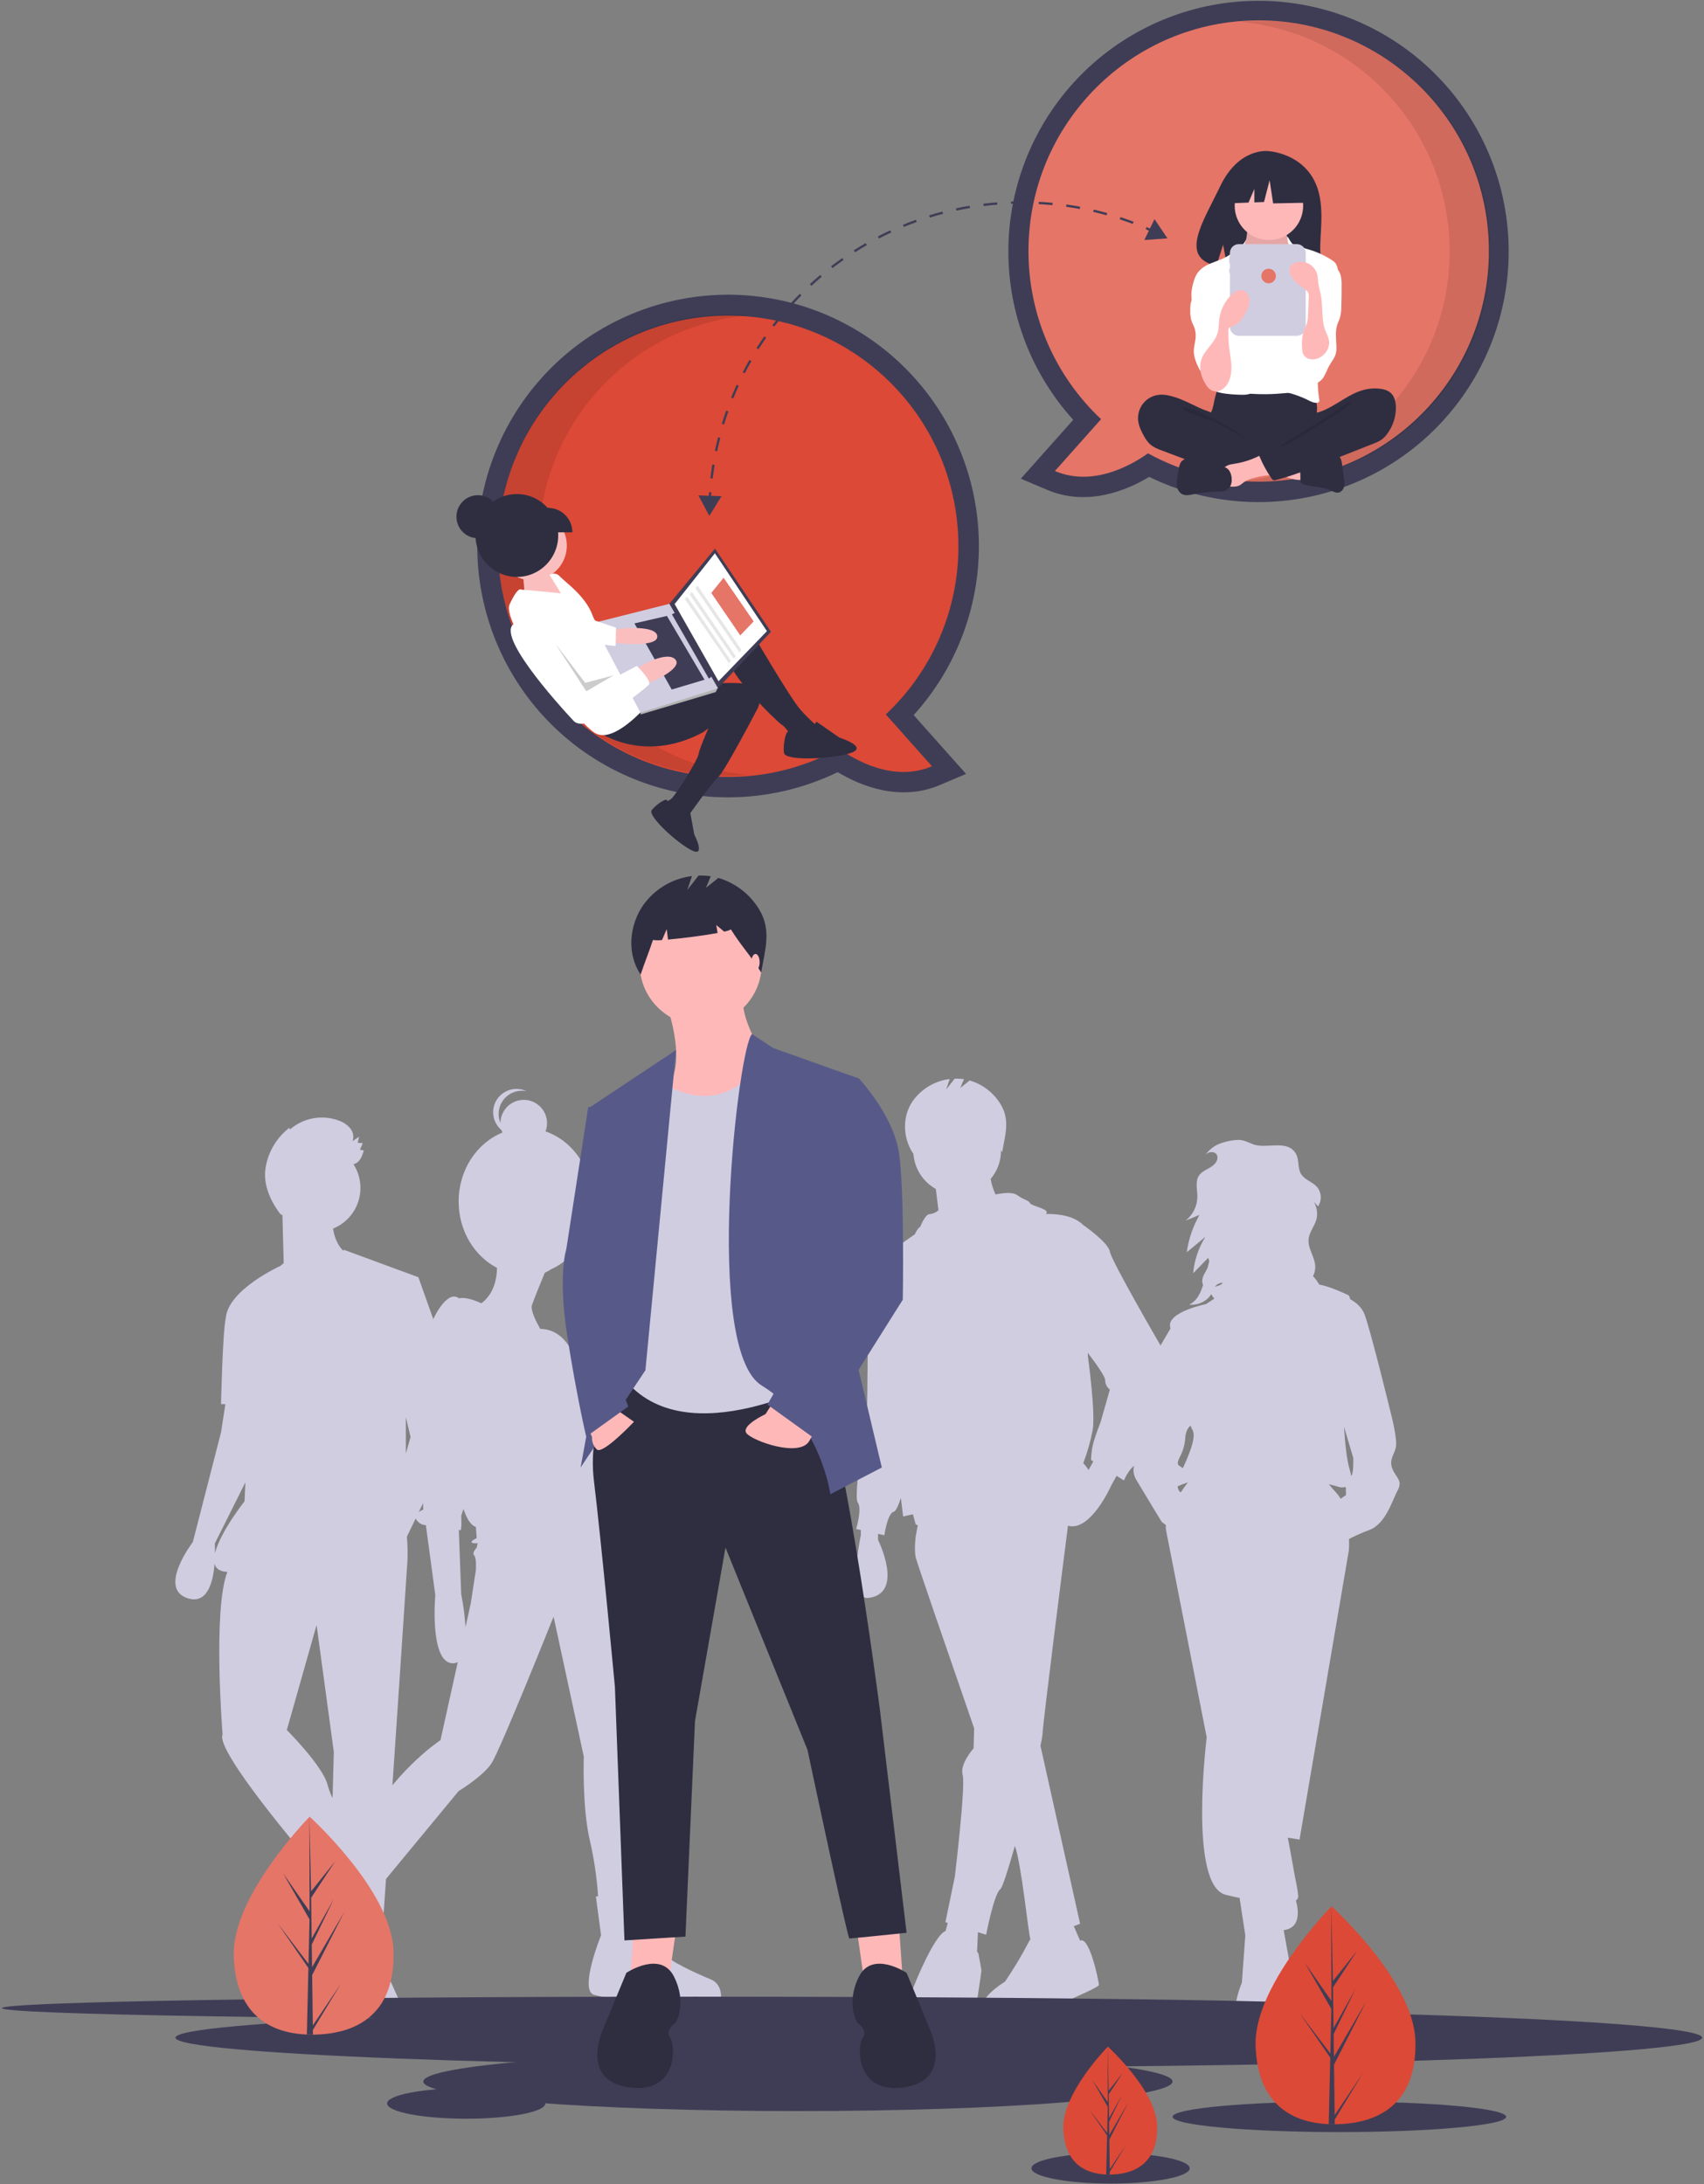 <svg viewBox="0 0 280 359" fill="none" xmlns="http://www.w3.org/2000/svg">
<rect x="0" y="0" width="280" height="359" fill="#808080" stroke="none"/>
<g clip-path="url(#clip0_18_1858)">
<path d="M228.79 241.393C228.229 239.947 229.031 239.225 229.352 237.94C229.674 236.655 228.63 232.639 228.63 232.639C228.63 232.639 225.258 218.744 224.215 216.014C223.773 214.858 222.814 214.063 221.854 213.53C221.789 213.175 221.695 212.946 221.565 212.882C220.636 212.416 218.319 211.405 216.775 211.126C216.487 210.63 216.144 210.167 215.755 209.745C216.026 209.225 216.151 208.64 216.118 208.055C216.02 206.539 214.873 205.181 215.022 203.67C215.135 202.524 215.973 201.583 216.296 200.478C216.431 199.981 216.463 199.462 216.39 198.953C216.317 198.444 216.139 197.955 215.869 197.517C216.107 197.77 216.344 198.022 216.582 198.275C216.905 197.791 217.06 197.214 217.024 196.633C216.989 196.052 216.763 195.498 216.383 195.057C215.631 194.226 214.374 193.915 213.79 192.958C213.191 191.974 213.513 190.638 212.946 189.635C211.557 187.179 208.002 188.92 205.873 188.063C204.998 187.711 204.333 187.323 203.348 187.351C202.511 187.399 201.683 187.554 200.885 187.811C199.741 188.143 198.744 188.857 198.063 189.835C198.13 189.759 198.204 189.688 198.283 189.624C198.799 189.22 199.704 189.253 199.977 189.85C200.042 190 200.069 190.164 200.056 190.326C200.011 191.046 199.384 191.583 198.76 191.942C198.136 192.302 197.434 192.603 197.027 193.198C196.355 194.178 196.75 195.494 196.75 196.684C196.745 197.439 196.57 198.184 196.238 198.863C195.907 199.542 195.428 200.138 194.836 200.608L197.101 199.681C196.019 201.575 195.309 203.658 195.009 205.819L198.072 203.287C196.937 205.093 196.248 207.143 196.06 209.268L198.519 206.748C198.631 206.945 198.687 207.169 198.681 207.395L198.424 208.384C198.334 208.581 198.234 208.772 198.124 208.958C197.728 209.638 197.319 210.475 197.689 211.168L197.691 211.168C197.301 212.479 196.714 213.79 195.407 214.428C196.857 214.579 198.37 213.854 199.024 212.7C199.131 212.908 199.26 213.103 199.409 213.283C199.451 213.336 199.492 213.388 199.534 213.441L199.173 213.681L198.205 214.327C198.205 214.327 191.863 215.612 192.264 218.022C192.281 218.121 192.3 218.239 192.323 218.372L190.498 221.475L187.849 230.47C187.849 230.47 186.484 233.362 186.725 234.566C186.966 235.771 186.725 236.253 186.725 238.421C186.725 240.59 185.681 241.473 186.725 243.24C187.768 245.007 190.899 250.147 190.899 250.147L191.587 250.663C191.553 250.973 191.565 251.286 191.622 251.593C192.264 254.805 198.285 285.566 198.285 285.566C198.285 285.566 195.234 309.901 201.416 311.427C202.191 311.618 202.952 311.792 203.692 311.946L204.627 318.093L204.065 325.883C204.065 325.883 199.81 335.521 207.597 336.083C215.384 336.645 211.852 327.73 211.852 327.73C212.263 326.969 212.431 326.1 212.333 325.241C212.254 324.526 211.586 320.805 210.93 317.227C213.885 316.872 213.332 313.735 212.939 312.355C213.109 312.256 213.237 312.097 213.297 311.909C213.386 311.588 213.179 310.328 212.803 308.562C212.497 306.806 211.974 303.964 211.617 302.038L213.538 302.351L221.646 254.805C221.646 254.805 221.699 254.048 221.675 252.941C222.783 252.368 223.927 251.864 225.098 251.432C227.747 250.388 228.79 246.533 229.673 244.927C230.557 243.321 229.352 242.839 228.79 241.393ZM200.002 211.12C200.265 210.94 200.572 210.835 200.891 210.819C200.822 211.193 200.18 211.302 199.641 211.497C199.74 211.353 199.862 211.225 200.002 211.12ZM195.957 235.048C196.607 236.117 195.43 239.014 194.368 241.313C193.76 240.789 193.126 240.954 193.87 239.465C194.377 238.522 194.678 237.482 194.753 236.414C194.753 236.23 194.847 234.881 195.638 234.32C195.721 234.572 195.828 234.816 195.957 235.048ZM193.52 244.275C193.888 244.125 194.446 243.895 195.199 243.638C194.838 244.112 194.426 244.676 194.012 245.292C193.856 245.173 193.73 245.019 193.644 244.842C193.559 244.666 193.516 244.471 193.52 244.275ZM219.558 245.328C219.07 244.81 218.676 244.346 218.351 243.93C218.957 244.09 219.573 244.261 220.201 244.445C220.513 244.492 220.832 244.47 221.136 244.383C221.164 244.938 221.164 245.73 221.164 245.73L220.285 246.339C220.084 245.974 219.84 245.635 219.558 245.328ZM222.05 242.543C222.04 242.551 222.03 242.561 222.021 242.569C221.977 242.252 221.906 241.939 221.806 241.634C221.28 239.974 220.999 237.029 220.849 234.515L222.368 239.626C222.368 239.626 222.449 242.196 222.05 242.543Z" fill="#D0CDE1"/>
<path d="M190.866 221.433C190.866 221.433 182.63 207.271 182.373 205.726C182.116 204.181 177.998 201.349 177.998 201.349C176.591 199.941 174.282 199.496 171.853 199.519C172.768 198.762 169.501 198.253 169.247 197.744C168.99 197.229 168.217 197.229 167.188 196.457C166.158 195.684 163.589 196.328 163.589 196.328C163.202 195.515 162.933 194.651 162.79 193.762C163.887 192.463 164.488 190.818 164.485 189.118C164.485 189.1 164.484 189.081 164.484 189.063C164.55 189.165 164.615 189.268 164.681 189.373C165.163 186.484 166.014 184.082 164.392 181.447C163.242 179.579 161.442 178.202 159.339 177.582L157.794 178.819L158.394 177.376C157.889 177.299 157.378 177.27 156.867 177.288L155.477 179.076L156.053 177.349C154.846 177.499 153.684 177.898 152.64 178.519C151.595 179.141 150.691 179.972 149.983 180.961C148.214 183.513 148.332 187.061 150.072 189.633C150.078 189.615 150.083 189.597 150.089 189.579C150.166 190.783 150.543 191.948 151.186 192.967C151.829 193.987 152.718 194.829 153.771 195.416L154.208 198.914C153.815 199.279 153.31 199.502 152.775 199.546C152.003 199.546 151.231 201.606 151.231 201.606C151.231 201.606 150.793 201.827 150.321 202.87C149.106 203.698 145.4 206.297 144.025 208.114C143.212 208.514 142.338 209.405 142.48 211.391C142.737 214.996 142.48 231.733 142.48 231.733C142.48 231.733 140.164 245.895 140.936 246.925C141.708 247.955 140.678 251.302 140.678 251.302L141.45 251.474V252.332C141.45 252.332 139.128 263.102 142.737 262.631C148.657 261.859 144.282 253.104 144.282 253.104V252.103L145.311 252.332C145.311 252.332 145.826 248.727 146.855 248.47C147.213 248.38 147.634 247.417 148.03 246.201C148.261 248.099 148.4 249.242 148.4 249.242L150.01 248.884L150.459 250.529C150.569 250.591 150.685 250.644 150.804 250.686L150.459 252.589C150.459 252.589 150.201 254.649 150.459 255.937C150.588 256.586 155.366 270.464 160.07 284.063L159.981 287.35C159.981 287.35 157.665 289.925 158.18 291.728C158.695 293.53 156.893 308.465 156.893 308.465L155.349 315.932L155.737 316.051L155.381 317.36C155.073 317.515 154.8 317.73 154.577 317.992C152.518 320.309 149.944 327.004 149.944 327.004C149.944 327.004 145.311 333.956 152.518 333.699C159.724 333.441 160.239 330.866 160.239 330.866C160.239 330.866 161.268 324.171 161.268 323.914C161.268 323.657 160.754 321.01 160.754 321.01L160.554 320.789L160.693 317.577L162.04 317.992C162.04 317.992 163.327 311.297 164.357 310.525C164.717 310.255 165.674 307.247 166.767 303.384C167.884 306.603 168.966 317.73 169.317 318.74C169.192 318.91 169.083 319.09 168.99 319.279C167.833 321.5 166.543 323.65 165.129 325.716C165.129 325.716 156.893 330.609 165.129 331.896C165.129 331.896 169.762 332.154 172.078 330.609C174.394 329.064 180.571 326.746 180.571 326.231C180.571 325.716 179.027 318.146 177.483 318.97L176.448 316.59L177.483 316.189L170.967 286.928C171.121 286.305 171.234 285.671 171.306 285.033C171.306 283.685 174.638 257.429 175.487 250.769C179.219 251.827 182.63 244.092 182.63 244.092L183.476 242.569L184.689 243.32C184.689 243.32 185.719 240.745 187.263 240.487C188.807 240.23 191.638 226.583 191.638 224.78C191.615 223.623 191.352 222.484 190.866 221.433ZM178.875 241.607C178.621 241.205 178.328 240.83 177.998 240.487C178.671 238.734 179.187 236.924 179.542 235.08C180.057 232.248 178.77 222.978 178.77 222.978L178.747 222.348C180.01 224.007 181.601 226.219 181.601 226.84C181.601 227.14 181.671 227.436 181.805 227.704C181.939 227.972 182.133 228.205 182.373 228.385L180.829 233.793C180.829 233.793 179.799 236.367 179.542 237.655C179.388 238.418 179.301 239.194 179.284 239.972L179.649 240.198L178.875 241.607Z" fill="#D0CDE1"/>
<path d="M73.039 226.199L74.413 225.89L68.75 209.926L56.525 205.42C56.525 205.42 56.478 205.472 56.392 205.561C55.349 204.551 54.906 203.086 54.721 201.933C55.705 201.536 56.588 200.926 57.309 200.148C58.029 199.37 58.569 198.442 58.89 197.431C59.211 196.42 59.304 195.351 59.164 194.299C59.025 193.248 58.654 192.24 58.08 191.348C59.088 191.106 59.447 190.192 59.785 189.102C59.576 189.04 59.363 188.993 59.147 188.962C59.305 188.607 59.463 188.252 59.622 187.896C59.343 187.871 59.065 187.846 58.786 187.821C58.858 187.489 58.929 187.157 59 186.824C58.645 187.07 58.29 187.315 57.935 187.56C58.056 187.211 58.086 186.838 58.022 186.474C57.959 186.11 57.804 185.769 57.572 185.482C57.101 184.912 56.486 184.478 55.791 184.225C54.431 183.69 52.951 183.54 51.512 183.792C50.073 184.043 48.732 184.687 47.634 185.651L47.557 185.351C45.385 187.022 43.963 189.487 43.604 192.205C43.263 194.893 44.553 197.628 46.23 199.755C46.216 199.662 46.201 199.569 46.185 199.477C46.258 199.577 46.333 199.675 46.41 199.771L46.616 207.608L46.1 208.051C46.099 208.051 37.437 211.972 37.099 216.655L37.099 216.658C36.579 218.938 36.321 230.782 36.321 230.782H37.034L36.321 235.417L31.689 253.441C31.689 253.441 25.769 261.166 30.916 262.711C34.115 263.671 35.028 259.958 35.26 257.009C35.446 257.74 36 258.234 37.093 258.334C37.179 258.342 37.271 258.348 37.36 258.355C34.926 264.648 36.579 285.113 36.579 285.113C35.292 287.688 50.477 305.454 50.477 305.454L51.391 304.966L51.589 305.362C51.08 305.411 50.734 305.454 50.734 305.454V313.437C50.734 313.437 48.418 321.419 51.506 322.964C52.306 323.363 53.139 323.073 53.936 322.423C53.783 324.887 53.565 328.563 53.565 329.401C53.565 330.688 56.911 333.006 56.911 333.006C56.911 333.006 57.683 335.838 63.86 335.838C70.037 335.838 65.404 328.371 65.404 328.371L62.059 320.904C62.059 320.904 61.808 321.026 61.051 320.409L61.322 317.423L62.831 317.556L64.89 287.43C64.89 287.43 66.691 260.651 66.949 256.531C67.009 255.21 66.978 253.887 66.856 252.57L74.413 236.962L73.039 226.199ZM67.463 236.19L66.691 238.882V232.928L67.463 236.19ZM35.332 255.285C35.339 254.341 35.292 253.699 35.292 253.699L40.323 243.631L40.182 246.747C40.182 246.747 36.152 251.846 35.332 255.285ZM47.131 284.34L52.021 267.088L54.852 287.945L54.649 295.527C54.304 294.831 54.028 294.102 53.823 293.352C53.05 290.262 47.131 284.34 47.131 284.34Z" fill="#D0CDE1"/>
<path d="M116.78 325.321C114.368 324.328 109.687 322.199 109.12 321.064C108.552 319.928 105.715 311.13 105.715 311.13L104.985 311.183C104.891 307.186 104.488 291.694 103.871 289.842C103.871 289.842 106.85 265.29 100.892 255.498L99.819 251.16C100.171 249.42 100.126 245.393 99.899 244.713C99.616 243.861 103.162 241.165 102.169 239.462C101.176 237.759 98.481 231.94 98.481 231.94C98.481 231.94 98.765 228.25 94.934 224.844C94.934 224.844 93.815 218.505 88.772 218.41C88.09 217.22 87.135 215.327 87.416 214.484C87.717 213.582 88.867 210.769 89.516 209.194C89.861 209.038 90.192 208.854 90.506 208.643C94.517 206.845 97.345 202.522 97.345 197.473C97.345 192.068 94.106 187.494 89.642 185.96C89.841 185.435 89.922 184.874 89.88 184.315C89.838 183.755 89.674 183.212 89.399 182.723C89.124 182.235 88.746 181.812 88.29 181.486C87.834 181.16 87.312 180.938 86.761 180.835C86.21 180.733 85.643 180.753 85.1 180.894C84.558 181.035 84.053 181.294 83.621 181.651C83.189 182.009 82.841 182.457 82.602 182.964C82.362 183.471 82.237 184.024 82.234 184.585C81.989 184.003 81.891 183.369 81.95 182.74C82.009 182.111 82.223 181.506 82.573 180.98C82.922 180.454 83.397 180.022 83.953 179.724C84.51 179.426 85.132 179.27 85.764 179.271C86.012 179.272 86.26 179.296 86.504 179.344C85.663 178.944 84.705 178.864 83.81 179.12C82.914 179.376 82.143 179.95 81.64 180.734C81.137 181.518 80.937 182.459 81.078 183.38C81.219 184.301 81.69 185.139 82.404 185.737C82.448 185.877 82.501 186.015 82.561 186.149C78.36 187.844 75.364 192.275 75.364 197.473C75.364 202.295 77.943 206.455 81.668 208.386C81.649 209.954 81.26 212.599 79.097 214.21C77.98 213.7 76.43 213.139 75.436 213.394C74.921 212.992 74.145 212.86 73.089 213.917C70.961 216.045 69.117 221.58 69.117 224.986C69.117 228.392 69.543 248.119 69.543 248.119C69.543 248.119 67.273 248.97 68.834 250.247C69.156 250.516 69.56 250.666 69.98 250.673L71.529 262.168C71.529 262.168 70.536 273.238 74.366 273.38C74.666 273.396 74.965 273.323 75.223 273.169L72.38 286.01C72.38 286.01 65.855 290.268 60.748 298.641C58.118 302.954 56.806 305.607 56.151 307.169L55.216 306.588L51.953 312.833C51.953 312.833 44.718 317.232 46.279 320.496C47.839 323.76 49.258 324.612 49.258 324.612L50.251 324.186L52.095 327.592C52.095 327.592 56.918 334.546 64.72 330.998C65.086 330.506 65.284 329.908 65.284 329.295C65.284 328.681 65.086 328.084 64.72 327.592C63.443 325.747 60.181 321.773 60.181 321.773L62.308 310.988L61.868 310.715L75.359 294.383C75.359 294.383 79.331 291.971 80.749 289.842C82.168 287.713 90.963 265.716 90.963 265.716L95.927 288.707C95.927 288.707 95.644 297.08 96.92 302.473C97.616 305.498 98.07 308.573 98.278 311.671L97.913 311.697L98.765 318.083C98.765 318.083 95.076 327.166 97.63 327.876C99.446 328.345 101.296 328.677 103.162 328.869L103.446 327.876C103.446 327.876 114.368 333.836 118.34 329.437C118.34 329.437 119.191 326.315 116.78 325.321ZM77.912 255.64C78.338 256.066 78.196 258.053 78.196 258.053L77.345 263.587L76.495 267.426C76.377 265.613 76.14 263.809 75.784 262.026L75.392 251.42C75.469 251.468 75.554 251.504 75.642 251.525C75.926 251.525 75.784 249.112 75.784 249.112C75.784 249.112 75.95 248.681 76.156 248.001C76.708 249.653 77.381 250.73 78.196 250.957L78.338 252.802C78.338 252.802 76.494 253.653 78.196 253.653C78.295 253.65 78.393 253.635 78.488 253.61L78.338 254.363C78.338 254.363 77.487 255.214 77.912 255.64Z" fill="#D0CDE1"/>
<path d="M114.355 331.932C177.332 331.932 228.385 331.09 228.385 330.052C228.385 329.013 177.332 328.171 114.355 328.171C51.378 328.171 0.326 329.013 0.326 330.052C0.326 331.09 51.378 331.932 114.355 331.932Z" fill="#3F3D56"/>
<path d="M154.265 339.767C223.539 339.767 279.697 337.593 279.697 334.91C279.697 332.227 223.539 330.052 154.265 330.052C84.991 330.052 28.833 332.227 28.833 334.91C28.833 337.593 84.991 339.767 154.265 339.767Z" fill="#3F3D56"/>
<path d="M131.115 346.976C165.112 346.976 192.672 344.801 192.672 342.118C192.672 339.435 165.112 337.26 131.115 337.26C97.118 337.26 69.558 339.435 69.558 342.118C69.558 344.801 97.118 346.976 131.115 346.976Z" fill="#3F3D56"/>
<path d="M220.083 350.423C235.222 350.423 247.494 349.301 247.494 347.916C247.494 346.531 235.222 345.409 220.083 345.409C204.945 345.409 192.672 346.531 192.672 347.916C192.672 349.301 204.945 350.423 220.083 350.423Z" fill="#3F3D56"/>
<path d="M182.491 358.886C189.671 358.886 195.492 357.763 195.492 356.378C195.492 354.994 189.671 353.871 182.491 353.871C175.311 353.871 169.49 354.994 169.49 356.378C169.49 357.763 175.311 358.886 182.491 358.886Z" fill="#3F3D56"/>
<path d="M76.606 348.229C83.786 348.229 89.607 347.107 89.607 345.722C89.607 344.337 83.786 343.215 76.606 343.215C69.426 343.215 63.606 344.337 63.606 345.722C63.606 347.107 69.426 348.229 76.606 348.229Z" fill="#3F3D56"/>
<path d="M140.826 317.359L142.079 326.134L148.345 325.507L147.718 316.418L140.826 317.359Z" fill="#FFB8B8"/>
<path d="M111.066 317.359L109.813 326.134L103.547 325.507L104.174 316.418L111.066 317.359Z" fill="#FFB8B8"/>
<path d="M101.981 226.47C101.981 226.47 96.342 233.052 97.595 243.394C98.848 253.737 101.041 277.243 101.041 277.243L102.608 318.926L112.632 318.299L114.199 282.884L119.211 254.364L132.681 287.585C132.681 287.585 139.26 318.613 139.573 318.613C139.887 318.613 148.971 317.672 148.971 317.672L144.586 281.003C144.586 281.003 137.694 227.724 133.621 226.784C129.549 225.843 101.981 226.47 101.981 226.47Z" fill="#2F2E41"/>
<path d="M148.971 324.254C148.971 324.254 143.332 320.493 141.14 324.88C138.947 329.268 140.826 332.402 140.826 332.402C140.826 332.402 142.706 333.656 141.766 334.91C140.826 336.163 140.513 344.312 148.658 343.058C156.803 341.805 152.73 333.342 152.73 333.342L148.971 324.254Z" fill="#2F2E41"/>
<path d="M102.921 324.254C102.921 324.254 108.56 320.493 110.753 324.88C112.945 329.268 111.066 332.402 111.066 332.402C111.066 332.402 109.186 333.656 110.126 334.91C111.066 336.163 111.379 344.312 103.234 343.058C95.089 341.805 99.162 333.342 99.162 333.342L102.921 324.254Z" fill="#2F2E41"/>
<path d="M109.656 165.512C109.656 165.512 112.476 173.348 110.283 177.735C108.09 182.123 113.729 187.138 113.729 187.138C113.729 187.138 128.452 179.616 126.573 175.855C124.693 172.094 121.56 167.079 122.187 163.945L109.656 165.512Z" fill="#FFB8B8"/>
<path d="M115.138 168.49C120.675 168.49 125.163 164 125.163 158.461C125.163 152.922 120.675 148.432 115.138 148.432C109.602 148.432 105.114 152.922 105.114 158.461C105.114 164 109.602 168.49 115.138 168.49Z" fill="#FFB8B8"/>
<path d="M107.933 177.265C107.933 177.265 117.992 185.639 125.493 173.773L133.308 178.205L137.38 225.843C137.38 225.843 114.512 239.007 103.547 227.724L105.114 183.533L107.933 177.265Z" fill="#D0CDE1"/>
<path d="M111.092 172.574L96.969 181.966L101.981 205.158L95.403 241.2L106.054 225.217L111.092 172.574Z" fill="#575A89"/>
<path d="M123.574 169.96L127.043 172.251L141.14 177.265L138.947 216.128L144.899 241.2L136.441 245.588C136.441 245.588 134.874 233.679 125.163 227.724C115.452 221.769 121.358 171.744 123.574 169.96Z" fill="#575A89"/>
<path d="M100.101 230.858L104.174 233.679C104.174 233.679 99.005 239.163 98.065 238.223C97.793 237.962 97.582 237.644 97.447 237.292C97.311 236.94 97.255 236.562 97.282 236.186L96.342 233.992L100.101 230.858Z" fill="#FFB8B8"/>
<path d="M127.174 230.248L125.789 232.425C125.789 232.425 121.717 234.305 122.657 235.559C123.597 236.813 131.428 239.633 132.995 236.813L134.561 233.992L127.174 230.248Z" fill="#FFB8B8"/>
<path d="M98.848 181.653L96.656 181.966L93.053 205.315C93.053 205.315 91.643 209.546 93.21 219.575C94.776 229.604 96.327 236.135 96.327 236.135L103.234 231.171L100.101 223.023L104.174 193.249L98.848 181.653Z" fill="#575A89"/>
<path d="M136.127 176.638L141.14 177.265C141.14 177.265 146.778 183.22 147.718 189.488C148.658 195.756 148.345 213.62 148.345 213.62L133.934 236.499L126.103 230.858L137.067 211.427L131.742 188.234L136.127 176.638Z" fill="#575A89"/>
<path d="M124.698 149.39C123.182 146.927 120.809 145.112 118.036 144.294L115.999 145.925L116.791 144.023C116.125 143.922 115.451 143.883 114.778 143.907L112.946 146.264L113.704 143.988C112.114 144.185 110.582 144.71 109.205 145.53C107.828 146.35 106.635 147.446 105.702 148.749C103.37 152.114 102.976 156.793 105.27 160.184C105.9 158.248 106.664 156.431 107.294 154.495C107.789 154.563 108.291 154.565 108.786 154.502L109.552 152.714L109.766 154.427C112.141 154.22 115.663 153.765 117.915 153.349L117.696 152.035L119.006 153.127C119.695 152.968 120.105 152.824 120.071 152.714C121.745 155.414 123.404 157.139 125.079 159.84C125.714 156.031 126.836 152.864 124.698 149.39Z" fill="#2F2E41"/>
<path d="M124.143 159.503C124.518 159.503 124.821 158.895 124.821 158.145C124.821 157.396 124.518 156.788 124.143 156.788C123.768 156.788 123.464 157.396 123.464 158.145C123.464 158.895 123.768 159.503 124.143 159.503Z" fill="#FFB8B8"/>
<path d="M232.573 335.405C232.861 345.296 227.085 348.92 219.836 349.132C219.667 349.137 219.5 349.14 219.333 349.141C218.996 349.144 218.664 349.138 218.334 349.124C211.778 348.852 206.588 345.37 206.319 336.172C206.042 326.653 217.852 314.285 218.738 313.37L218.739 313.369C218.773 313.334 218.79 313.317 218.79 313.317C218.79 313.317 232.284 325.515 232.573 335.405Z" fill="#DC4936"/>
<path d="M219.314 347.633L223.919 340.782L219.323 348.37L219.333 349.141C218.997 349.144 218.664 349.138 218.334 349.124L218.562 339.215L218.556 339.138L218.565 339.123L218.586 338.187L213.543 330.862L218.58 337.486L218.598 337.684L218.771 330.197L214.415 322.602L218.783 328.882L218.738 313.37L218.738 313.318L218.739 313.369L219.028 325.594L222.998 320.628L219.041 326.648L219.128 333.345L222.781 326.809L219.141 334.329L219.19 338.053L224.502 328.948L219.206 339.352L219.314 347.633Z" fill="#3F3D56"/>
<path d="M64.661 320.675C64.95 330.565 59.173 334.19 51.924 334.402C51.755 334.407 51.588 334.41 51.421 334.411C51.085 334.413 50.752 334.408 50.422 334.394C43.866 334.122 38.676 330.64 38.408 321.442C38.13 311.923 49.94 299.554 50.826 298.64L50.827 298.639C50.861 298.604 50.878 298.586 50.878 298.586C50.878 298.586 64.372 310.785 64.661 320.675Z" fill="#E57567"/>
<path d="M51.402 332.903L56.007 326.052L51.411 333.64L51.421 334.411C51.085 334.413 50.752 334.408 50.422 334.394L50.651 324.484L50.644 324.408L50.653 324.393L50.675 323.457L45.632 316.131L50.669 322.756L50.687 322.954L50.859 315.466L46.503 307.872L50.871 314.151L50.826 298.64L50.826 298.588L50.827 298.639L51.117 310.864L55.086 305.898L51.13 311.917L51.216 318.614L54.869 312.078L51.23 319.599L51.278 323.323L56.59 314.218L51.294 324.622L51.402 332.903Z" fill="#3F3D56"/>
<path d="M190.13 349.349C190.3 355.154 186.909 357.282 182.654 357.406C182.555 357.409 182.457 357.411 182.359 357.411C182.161 357.413 181.966 357.41 181.773 357.402C177.924 357.242 174.878 355.198 174.72 349.799C174.557 344.211 181.489 336.952 182.009 336.415L182.01 336.414C182.03 336.394 182.04 336.383 182.04 336.383C182.04 336.383 189.961 343.543 190.13 349.349Z" fill="#DC4936"/>
<path d="M182.348 356.526L185.051 352.505L182.353 356.959L182.359 357.411C182.161 357.413 181.966 357.41 181.773 357.402L181.907 351.585L181.903 351.54L181.908 351.531L181.921 350.982L178.961 346.682L181.917 350.57L181.928 350.686L182.029 346.292L179.472 341.834L182.036 345.52L182.01 336.415L182.01 336.384L182.01 336.414L182.18 343.59L184.51 340.675L182.188 344.208L182.239 348.139L184.383 344.303L182.247 348.717L182.275 350.903L185.393 345.559L182.284 351.666L182.348 356.526Z" fill="#3F3D56"/>
<g clip-path="url(#clip1_18_1858)">
<path d="M188.834 78.383C185.184 80.577 178.682 83.326 172.038 80.501L167.742 78.675L176.35 69.005C169.481 61.415 165.681 51.532 165.692 41.286C165.702 31.04 169.522 21.165 176.406 13.589C183.29 6.013 192.744 1.28 202.922 0.314C213.101 -0.652 223.273 2.218 231.454 8.363C239.635 14.509 245.237 23.489 247.167 33.551C249.097 43.614 247.216 54.036 241.892 62.783C236.567 71.53 228.182 77.975 218.371 80.86C208.561 83.744 198.03 82.861 188.834 78.383ZM172.342 41.263C172.323 45.986 173.28 50.663 175.152 54.998C177.023 59.333 179.77 63.232 183.219 66.452L185.593 68.688L180.177 74.773C182.998 74.199 185.455 72.669 186.701 71.781L188.411 70.562L190.249 71.575C195.332 74.363 201.033 75.825 206.828 75.824C225.843 75.824 241.313 60.32 241.313 41.263C241.313 22.206 225.843 6.702 206.828 6.702C187.812 6.702 172.342 22.206 172.342 41.263Z" fill="#3F3D56"/>
<path d="M168.999 41.263C168.999 20.324 185.935 3.351 206.828 3.351C227.72 3.351 244.657 20.324 244.657 41.263C244.657 62.201 227.72 79.175 206.828 79.175C200.469 79.184 194.212 77.58 188.639 74.511C186.024 76.376 179.645 80.095 173.343 77.416L180.929 68.894C177.158 65.353 174.153 61.073 172.101 56.32C170.049 51.567 168.993 46.442 168.999 41.263Z" fill="#E57567"/>
<path opacity="0.1" d="M238.212 41.345C238.212 21.536 223.053 5.279 203.727 3.582C204.829 3.485 205.943 3.433 207.07 3.433C227.963 3.433 244.899 20.407 244.899 41.345C244.899 62.284 227.963 79.257 207.07 79.257C205.945 79.257 204.832 79.204 203.732 79.108C223.055 77.409 238.212 61.152 238.212 41.345Z" fill="black"/>
<path d="M119.655 131.051C110.203 131.056 101.037 127.804 93.692 121.841C86.347 115.878 81.271 107.566 79.313 98.299C77.356 89.031 78.636 79.371 82.94 70.936C87.244 62.502 94.31 55.807 102.953 51.973C111.596 48.138 121.292 47.398 130.415 49.875C139.538 52.353 147.535 57.898 153.064 65.581C158.594 73.264 161.32 82.618 160.786 92.076C160.253 101.534 156.492 110.521 150.133 117.53L158.741 127.2L154.445 129.026C147.801 131.851 141.299 129.102 137.649 126.909C132.04 129.634 125.888 131.05 119.655 131.051ZM119.655 55.227C100.64 55.227 85.17 70.731 85.17 89.788C85.17 108.846 100.64 124.35 119.655 124.35C125.45 124.35 131.151 122.889 136.234 120.1L138.072 119.087L139.782 120.306C141.028 121.195 143.485 122.724 146.306 123.298L140.89 117.213L143.264 114.977C146.713 111.758 149.46 107.858 151.331 103.523C153.203 99.188 154.16 94.512 154.141 89.788C154.141 70.731 138.671 55.227 119.655 55.227Z" fill="#3F3D56"/>
<path d="M157.484 89.789C157.484 68.85 140.548 51.877 119.655 51.877C98.763 51.877 81.826 68.85 81.826 89.789C81.826 110.727 98.763 127.701 119.655 127.701C126.014 127.71 132.271 126.106 137.844 123.037C140.459 124.902 146.838 128.621 153.14 125.942L145.554 117.42C149.325 113.879 152.33 109.599 154.382 104.846C156.434 100.093 157.49 94.968 157.484 89.789Z" fill="#DC4936"/>
<path opacity="0.1" d="M88.513 89.597C88.513 69.788 103.673 53.531 122.999 51.834C121.897 51.737 120.782 51.685 119.655 51.685C98.763 51.685 81.826 68.659 81.826 89.597C81.826 110.536 98.763 127.509 119.655 127.509C120.781 127.509 121.893 127.456 122.993 127.36C103.67 125.661 88.513 109.404 88.513 89.597Z" fill="black"/>
<path d="M215.708 29.218C213.233 25.027 208.337 24.832 208.337 24.832C208.337 24.832 203.565 24.22 200.504 30.604C197.651 36.554 193.713 42.298 199.87 43.691L200.982 40.222L201.671 43.949C202.547 44.013 203.427 44.028 204.305 43.995C210.898 43.781 217.178 44.057 216.975 41.686C216.707 38.534 218.09 33.251 215.708 29.218Z" fill="#2F2E41"/>
<path d="M199.519 65.924C199.446 66.385 199.34 66.84 199.203 67.286C199.048 67.722 198.809 68.126 198.667 68.567C198.216 69.973 198.842 71.54 199.841 72.625C200.708 73.562 201.827 74.228 203.062 74.542C203.972 74.737 204.9 74.835 205.831 74.834C208.404 74.921 211.043 74.999 213.481 74.171C214.251 73.902 214.995 73.564 215.704 73.159C215.927 73.052 216.124 72.896 216.28 72.704C216.444 72.421 216.516 72.095 216.488 71.77C216.483 70.677 216.262 69.589 216.314 68.497C216.343 67.892 216.456 67.288 216.401 66.685C216.324 66 216.038 65.356 215.581 64.841C215.125 64.325 214.521 63.964 213.852 63.806C213.16 63.657 212.443 63.738 211.738 63.806C209.911 63.982 208.075 64.064 206.239 64.052C204.363 64.04 202.498 63.753 200.632 63.723C200.08 63.714 200.091 63.885 199.915 64.42C199.753 64.913 199.621 65.415 199.519 65.924Z" fill="#2F2E41"/>
<path d="M204.843 38.931C204.753 39.404 204.655 39.895 204.371 40.284C204.045 40.731 203.513 40.987 203.162 41.415C202.633 42.059 202.603 42.966 202.601 43.8C202.599 44.568 202.614 45.388 203.042 46.026C203.346 46.422 203.724 46.756 204.154 47.009C205.758 48.092 207.49 49.194 209.424 49.23C210.225 49.245 211.083 49.037 211.611 48.432C211.838 48.148 212.017 47.828 212.14 47.486C212.634 46.264 212.934 44.973 213.028 43.658C213.099 43.041 213.042 42.414 212.859 41.82C212.624 41.164 212.149 40.624 211.835 40.002C211.464 39.262 211.329 38.426 211.447 37.606C211.462 37.548 211.457 37.487 211.433 37.432C211.407 37.403 211.375 37.38 211.339 37.366C211.303 37.351 211.264 37.345 211.225 37.348L207.392 37.071C207.035 37.054 206.679 37.013 206.327 36.949C206.121 36.907 205.575 36.613 205.378 36.691C205.013 36.836 204.917 38.539 204.843 38.931Z" fill="#FFB8B8"/>
<path opacity="0.1" d="M204.843 39.051C204.753 39.524 204.655 40.014 204.371 40.403C204.045 40.851 203.513 41.106 203.162 41.534C202.633 42.179 202.603 43.085 202.601 43.919C202.599 44.688 202.614 45.508 203.042 46.145C203.346 46.542 203.724 46.875 204.154 47.128C205.758 48.211 207.49 49.314 209.424 49.349C210.225 49.364 211.083 49.157 211.611 48.552C211.838 48.268 212.017 47.948 212.14 47.605C212.634 46.384 212.934 45.093 213.028 43.778C213.099 43.16 213.042 42.534 212.859 41.94C212.624 41.283 212.149 40.743 211.835 40.121C211.464 39.381 211.329 38.545 211.447 37.726C211.462 37.668 211.457 37.607 211.433 37.552C211.407 37.523 211.375 37.5 211.339 37.485C211.303 37.471 211.264 37.465 211.225 37.468L207.392 37.191C207.035 37.173 206.679 37.133 206.327 37.069C206.121 37.027 205.575 36.733 205.378 36.811C205.013 36.956 204.917 38.659 204.843 39.051Z" fill="black"/>
<path d="M208.509 39.447C211.615 39.447 214.133 36.923 214.133 33.81C214.133 30.697 211.615 28.174 208.509 28.174C205.403 28.174 202.885 30.697 202.885 33.81C202.885 36.923 205.403 39.447 208.509 39.447Z" fill="#FFB8B8"/>
<path d="M205.631 46.434C205.909 46.757 206.244 47.025 206.619 47.225C207.01 47.387 207.43 47.467 207.853 47.461C208.867 47.489 209.966 47.303 210.671 46.573C211.58 45.631 211.55 44.112 212.263 43.014C212.32 42.914 212.399 42.828 212.493 42.762C212.612 42.697 212.747 42.666 212.883 42.672C213.783 42.664 214.567 43.249 215.275 43.806C215.608 44.036 215.893 44.328 216.116 44.666C216.256 44.939 216.352 45.233 216.4 45.537C216.751 47.254 216.865 49.011 216.978 50.76C217.04 51.727 217.102 52.694 217.098 53.663C217.083 56.853 216.343 59.99 215.607 63.094C215.512 63.494 215.382 63.941 215.019 64.133C214.857 64.206 214.684 64.249 214.507 64.258C212.399 64.507 210.287 64.755 208.165 64.788C207.337 64.8 206.509 64.78 205.682 64.727C205.54 64.725 205.399 64.701 205.264 64.654C205.081 64.566 204.924 64.433 204.808 64.266C203.66 62.817 203.592 60.813 203.6 58.962C203.618 54.438 203.779 49.918 204.084 45.401C204.109 45.028 204.114 44.575 203.846 44.282C204.368 45.057 204.966 45.778 205.631 46.434Z" fill="white"/>
<path d="M204.44 39.926C204.25 40.271 202.85 41.126 202.58 41.412C201.069 43.008 198.312 42.948 196.931 44.657C196.444 45.258 196.192 46.014 196.006 46.765C195.744 47.827 195.603 48.986 196.043 49.988C196.467 50.952 197.358 51.618 197.963 52.479C198.628 53.424 198.926 54.572 199.213 55.692C199.424 56.52 199.637 57.367 199.555 58.217C199.461 59.183 198.995 60.068 198.719 60.999C198.444 61.929 198.396 63.038 199.033 63.769C199.501 64.306 200.235 64.519 200.937 64.639C201.835 64.775 202.741 64.854 203.649 64.876C204.451 64.912 205.335 64.918 205.952 64.403C206.438 63.997 206.65 63.337 206.677 62.703C206.704 62.069 206.573 61.44 206.49 60.811C206.405 60.158 206.372 59.5 206.344 58.843C206.221 55.893 206.204 52.941 206.294 49.987C206.339 49.373 206.309 48.756 206.204 48.15C206.033 47.36 205.606 46.654 205.251 45.928C204.54 44.56 204.218 43.023 204.321 41.485C204.428 39.904 205.116 38.7 204.44 39.926Z" fill="white"/>
<path d="M212.338 40.046C212.627 40.344 213.61 40.442 213.978 40.634C214.324 40.794 214.686 40.92 215.056 41.008C216.399 41.397 217.676 41.984 218.845 42.751C219.088 42.893 219.302 43.079 219.478 43.299C219.664 43.602 219.783 43.94 219.829 44.291C220.009 45.186 220.19 46.091 220.15 47.003C220.107 47.971 219.816 48.908 219.527 49.833L218.449 53.288C217.644 55.867 216.834 58.471 216.608 61.163C216.482 62.655 216.538 64.157 216.773 65.636C216.796 65.708 216.802 65.784 216.793 65.859C216.783 65.933 216.758 66.005 216.719 66.069C216.648 66.14 216.555 66.183 216.455 66.191C215.935 66.273 215.431 66.007 214.959 65.772C213.518 65.053 211.98 64.548 210.394 64.274C211.014 63.377 211.492 62.388 211.812 61.345C211.994 60.682 212.137 60.009 212.24 59.33L212.742 56.422C212.946 55.359 213.09 54.286 213.172 53.207C213.21 52.802 213.187 52.394 213.102 51.996C212.987 51.617 212.833 51.251 212.644 50.904C211.818 49.18 211.43 47.214 211.755 45.329C211.897 44.505 212.174 43.679 212.059 42.85C211.948 42.054 212.063 41.434 211.859 40.646C211.021 37.408 211.793 39.485 212.338 40.046Z" fill="white"/>
<path d="M196.916 47.382C196.539 48.165 195.909 48.833 195.695 49.676C195.611 50.07 195.576 50.473 195.588 50.876C195.551 51.482 195.611 52.091 195.766 52.679C195.886 53.051 196.08 53.393 196.221 53.758C196.416 54.267 196.503 54.812 196.476 55.357C196.438 56.112 196.183 56.844 196.163 57.6C196.131 58.788 196.68 59.906 197.215 60.967C197.349 60.632 197.555 60.331 197.818 60.085C198.081 59.839 198.394 59.653 198.736 59.541C199.078 59.429 199.44 59.393 199.797 59.436C200.154 59.479 200.498 59.599 200.804 59.789C200.926 59.638 200.985 59.445 200.966 59.251C201.005 57.873 201.043 56.494 201.08 55.115C201.138 52.983 201.193 50.822 200.704 48.746C200.483 47.809 200.139 46.875 199.509 46.148C199.177 45.765 198.05 44.757 197.505 45.186C197.26 45.379 197.317 45.904 197.279 46.169C197.22 46.59 197.098 46.998 196.916 47.382Z" fill="white"/>
<path d="M220.26 45.123C220.411 45.688 220.476 46.273 220.452 46.858C220.459 48.05 220.444 49.241 220.405 50.433C220.411 51.044 220.333 51.653 220.173 52.243C220.052 52.626 219.864 52.986 219.738 53.368C219.361 54.514 219.567 55.756 219.599 56.962C219.622 57.352 219.589 57.744 219.501 58.125C219.302 58.872 218.768 59.476 218.395 60.153C218.041 60.797 217.827 61.518 217.404 62.118C216.981 62.718 216.249 63.193 215.539 63.009C215.002 62.87 214.62 62.393 214.355 61.903C213.779 60.827 213.581 59.586 213.796 58.383C214.061 56.92 214.919 55.622 215.228 54.167C215.653 52.169 215.007 50.108 215.026 48.065C215.018 47.745 215.061 47.426 215.155 47.12C215.317 46.653 215.665 46.28 215.987 45.906C216.39 45.439 216.763 44.947 217.107 44.434C217.337 44.09 217.65 43.204 218.059 43.13C218.971 42.966 220.033 44.416 220.26 45.123Z" fill="white"/>
<path d="M192.182 65.035C191.678 64.908 191.158 64.853 190.638 64.871C190.092 64.901 189.559 65.048 189.073 65.301C188.588 65.553 188.162 65.907 187.823 66.338C187.485 66.769 187.242 67.266 187.11 67.799C186.979 68.331 186.962 68.885 187.06 69.424C187.186 70.008 187.392 70.572 187.672 71.1C188.082 71.933 188.573 72.764 189.331 73.297C189.788 73.591 190.28 73.826 190.795 73.996L194.788 75.503C195.375 75.725 195.963 75.947 196.556 76.153C199.536 77.185 202.643 77.804 205.791 77.993C206.748 78.082 207.714 78.033 208.658 77.847C208.886 77.817 209.095 77.704 209.245 77.529C209.321 77.396 209.366 77.248 209.376 77.095L209.622 75.371C209.677 75.131 209.67 74.881 209.601 74.644C209.489 74.354 209.207 74.172 208.938 74.017C206.313 72.506 203.248 71.673 201.038 69.599C200.518 69.111 200.083 68.337 199.451 68.005C198.734 67.629 197.89 67.415 197.149 67.068C195.53 66.31 193.938 65.44 192.182 65.035Z" fill="#2F2E41"/>
<path opacity="0.1" d="M196.169 67.359C197.58 67.803 203.539 70.873 204.56 71.945C204.423 71.995 199.778 69.386 199.639 69.344C198.361 68.992 197.11 68.551 195.895 68.022C195.653 67.91 194.323 67.382 194.383 67.076C194.451 66.731 195.918 67.281 196.169 67.359Z" fill="black"/>
<path d="M213.776 78.886C213.856 78.892 213.935 78.869 213.999 78.82C214.027 78.784 214.048 78.743 214.06 78.698C214.072 78.654 214.075 78.608 214.069 78.562L214.063 76.214C213.389 75.892 212.635 75.789 211.895 75.69L208.443 75.228C208.523 75.238 207.904 76.718 207.998 76.915C208.166 77.263 209.444 77.572 209.805 77.736C211.059 78.308 212.363 78.936 213.776 78.886Z" fill="#FFB8B8"/>
<path d="M202.945 76.206C202.293 76.31 201.566 76.402 201.144 76.91C200.608 77.555 200.836 78.516 201.092 79.315C201.107 79.418 201.143 79.517 201.198 79.606C201.252 79.695 201.324 79.772 201.408 79.833C201.493 79.893 201.589 79.936 201.69 79.959C201.792 79.982 201.897 79.984 201.999 79.966C202.594 80.004 203.226 80.033 203.746 79.741C203.981 79.585 204.207 79.416 204.424 79.236C204.807 78.98 205.228 78.787 205.671 78.664C206.486 78.407 207.325 78.234 208.175 78.147C208.51 78.132 208.841 78.073 209.161 77.973C209.321 77.921 209.467 77.833 209.587 77.716C209.708 77.599 209.799 77.455 209.856 77.297C209.976 76.87 209.728 76.435 209.491 76.061C209.218 75.57 208.863 75.131 208.441 74.76C207.798 74.26 207.48 74.644 206.832 74.964C205.606 75.571 204.295 75.989 202.945 76.206Z" fill="#FFB8B8"/>
<path d="M201.242 76.794L197.103 75.568C196.607 75.395 196.088 75.294 195.563 75.269C195.3 75.258 195.038 75.304 194.794 75.403C194.55 75.502 194.33 75.651 194.149 75.842C193.828 76.22 193.736 76.736 193.656 77.225L193.485 78.272C193.371 78.8 193.339 79.342 193.389 79.879C193.417 80.148 193.505 80.407 193.648 80.637C193.79 80.866 193.983 81.06 194.211 81.204C194.784 81.517 195.486 81.364 196.125 81.233C197.416 80.969 198.729 80.828 200.047 80.812C200.542 80.806 201.062 80.812 201.5 80.579C201.754 80.428 201.967 80.218 202.121 79.965C202.276 79.713 202.366 79.426 202.385 79.131C202.466 78.237 202.169 77.069 201.242 76.794Z" fill="#2F2E41"/>
<path d="M215.402 75.726C215.939 75.632 216.412 75.326 216.926 75.146C217.65 74.892 218.434 74.892 219.201 74.895C219.483 74.869 219.766 74.926 220.016 75.058C220.354 75.284 220.44 75.735 220.498 76.137L220.844 78.566C220.937 79.019 220.947 79.485 220.873 79.941C220.771 80.391 220.465 80.825 220.019 80.941C219.478 81.082 218.948 80.736 218.437 80.508C217.16 79.939 215.675 80.085 214.343 79.659C214.216 79.634 214.096 79.582 213.99 79.506C213.884 79.43 213.796 79.333 213.731 79.221C213.685 79.086 213.669 78.942 213.683 78.801C213.706 78.02 213.542 76.954 213.776 76.208C213.987 75.537 214.804 75.726 215.402 75.726Z" fill="#2F2E41"/>
<path d="M224.16 64.058C224.987 63.85 225.844 63.792 226.692 63.885C227.369 63.959 228.066 64.148 228.56 64.618C229.162 65.189 229.355 66.073 229.371 66.903C229.397 68.557 228.85 70.169 227.822 71.463C227.571 71.791 227.273 72.079 226.937 72.318C226.574 72.545 226.188 72.731 225.785 72.874L216.843 76.409C214.491 77.339 212.13 78.271 209.676 78.884C209.609 78.917 209.537 78.935 209.462 78.939C209.388 78.943 209.313 78.932 209.243 78.906C209.173 78.881 209.109 78.842 209.054 78.791C209 78.74 208.956 78.679 208.925 78.611C208.141 77.49 207.484 76.285 206.965 75.018C206.941 74.988 206.924 74.953 206.916 74.915C206.908 74.876 206.909 74.837 206.919 74.8C206.93 74.762 206.949 74.728 206.976 74.699C207.002 74.671 207.035 74.649 207.072 74.636L213.396 70.995C213.86 70.752 214.293 70.454 214.684 70.106C214.957 69.84 215.181 69.528 215.345 69.184C215.476 68.909 215.488 68.261 215.655 68.059C215.819 67.86 216.38 67.844 216.639 67.766C217.005 67.654 217.362 67.518 217.71 67.36C219.125 66.726 220.385 65.804 221.741 65.062C222.502 64.626 223.315 64.289 224.16 64.058Z" fill="#2F2E41"/>
<path opacity="0.1" d="M220.575 66.778C219.488 67.596 218.081 68.347 217.004 69.187C216.637 69.473 210.51 72.925 210.423 73.384C211.428 73.554 217.828 69.067 218.744 68.619C219.659 68.171 220.471 67.54 221.275 66.913C221.48 66.753 222.349 66.273 221.761 66.094C221.429 65.994 220.819 66.614 220.575 66.778Z" fill="black"/>
<path d="M213.098 40.125H203.56C203.172 40.125 202.801 40.279 202.527 40.554C202.253 40.828 202.099 41.201 202.099 41.589V42.126H201.995V43.325H202.099V44.164H201.995V44.884H202.099V53.732C202.099 54.121 202.253 54.493 202.527 54.768C202.801 55.042 203.172 55.197 203.56 55.197H213.098C213.486 55.197 213.857 55.042 214.131 54.768C214.405 54.493 214.559 54.121 214.559 53.732V41.589C214.559 41.201 214.405 40.828 214.131 40.554C213.857 40.279 213.486 40.125 213.098 40.125Z" fill="#D0CDE1"/>
<path d="M214.614 28.814L209.776 26.274L203.096 27.313L201.714 33.432L205.154 33.299L206.115 31.051V33.262L207.703 33.201L208.624 29.622L209.2 33.432L214.845 33.316L214.614 28.814Z" fill="#2F2E41"/>
<path d="M198.182 63.266C198.401 63.639 198.712 63.949 199.085 64.166C199.33 64.278 199.597 64.333 199.866 64.325C200.135 64.318 200.399 64.249 200.637 64.124C201.114 63.868 201.503 63.477 201.757 62.999C202.283 62.068 202.392 60.955 202.327 59.888C202.261 58.82 202.034 57.769 201.933 56.705C201.86 55.931 201.854 55.152 201.848 54.375C201.83 54.212 201.864 54.047 201.946 53.904C202.086 53.764 202.268 53.673 202.464 53.645C203.525 53.328 204.23 52.332 204.735 51.344C205.072 50.685 205.365 49.965 205.3 49.227C205.235 48.489 204.706 47.745 203.97 47.67C203.364 47.608 202.804 47.994 202.367 48.419C201.264 49.499 200.555 50.919 200.354 52.451C200.258 53.201 200.286 53.972 200.082 54.7C199.647 56.256 198.287 57.209 197.609 58.609C196.862 60.151 197.274 61.901 198.182 63.266Z" fill="#FFB8B8"/>
<path d="M218.2 57.324C218.045 57.684 217.82 58.01 217.538 58.282C217.255 58.554 216.921 58.767 216.555 58.907C216.101 59.09 215.599 59.121 215.126 58.995C214.891 58.93 214.674 58.811 214.492 58.648C214.311 58.486 214.169 58.283 214.078 58.056C214.006 57.828 213.966 57.591 213.96 57.351C213.892 56.302 213.918 55.222 214.299 54.242C214.445 53.864 214.643 53.506 214.759 53.118C214.872 52.669 214.931 52.208 214.932 51.745L215.057 48.884C215.077 48.676 215.063 48.466 215.014 48.263C214.89 47.849 214.504 47.58 214.149 47.333C213.294 46.737 212.448 46.041 212.034 45.083C211.891 44.794 211.84 44.469 211.887 44.15C212.004 43.582 212.576 43.214 213.142 43.09C213.512 43.009 213.895 43.004 214.267 43.075C214.639 43.146 214.993 43.292 215.307 43.504C215.621 43.715 215.89 43.989 216.096 44.307C216.302 44.626 216.442 44.983 216.507 45.357C216.562 45.68 216.562 46.01 216.594 46.336C216.664 47.028 216.883 47.694 217.02 48.376C217.358 50.055 217.183 51.79 217.517 53.469C217.796 54.872 218.849 55.788 218.2 57.324Z" fill="#FFB8B8"/>
<path d="M208.457 46.563C209.118 46.563 209.653 46.026 209.653 45.364C209.653 44.702 209.118 44.165 208.457 44.165C207.796 44.165 207.26 44.702 207.26 45.364C207.26 46.026 207.796 46.563 208.457 46.563Z" fill="#E57567"/>
<path d="M78.53 88.464C80.48 88.464 82.06 86.88 82.06 84.926C82.06 82.972 80.48 81.389 78.53 81.389C76.581 81.389 75 82.972 75 84.926C75 86.88 76.581 88.464 78.53 88.464Z" fill="#2F2E41"/>
<path d="M91.325 95.428L89.547 93.696L85.977 94.808L86.32 98.951L93.66 98.609L91.405 95.538L91.325 95.428Z" fill="#FBBEBE"/>
<path d="M87.436 95.393C90.588 95.393 93.143 92.832 93.143 89.673C93.143 86.515 90.588 83.954 87.436 83.954C84.285 83.954 81.73 86.515 81.73 89.673C81.73 92.832 84.285 95.393 87.436 95.393Z" fill="#FBBEBE"/>
<path d="M122.864 102.769C122.864 102.769 129.875 114.844 131.543 116.656C132.337 117.549 133.182 118.393 134.075 119.185C134.075 119.185 133.29 121.793 132.041 121.7C131.329 121.657 130.631 121.484 129.98 121.191C129.98 121.191 129.423 119.742 128.45 119.107C127.477 118.471 119.532 110.637 119.717 108.133C119.903 105.629 122.864 102.769 122.864 102.769Z" fill="#2F2E41"/>
<path d="M97.896 120C97.896 120 105.371 125.814 115.53 120.351L116.406 119.705C116.406 119.705 114.928 123.036 114.791 123.939C114.632 124.986 110.786 131.12 110.158 131.414C109.53 131.708 109.392 131.979 109.392 131.979L112.056 134.917L113.041 134.191C113.041 134.191 116.881 128.738 118.004 127.74C119.128 126.743 124.479 116.456 124.479 116.456C124.479 116.456 126.525 112.58 121.419 112.288C116.312 111.997 113.963 113.391 113.963 113.391L104.9 114.834L97.896 120Z" fill="#2F2E41"/>
<path d="M134.161 118.614L137.942 121.236C137.942 121.236 142.766 122.75 139.795 123.758C136.823 124.766 128.993 125.131 128.816 123.74C128.638 122.349 129.125 120.16 129.515 120.28C129.906 120.4 132.617 121.105 134.161 118.614Z" fill="#2F2E41"/>
<path d="M113.375 133.29L114.075 137.142C114.075 137.142 116.065 140.956 113.676 139.772C111.287 138.589 106.364 134.094 107.091 133.151C107.818 132.209 109.422 131.187 109.585 131.494C109.748 131.801 110.954 133.857 113.375 133.29Z" fill="#2F2E41"/>
<path d="M106.166 116.099C106.166 116.099 101.085 122.044 98 120.6C94.915 119.156 82.294 102.427 83.735 99.336C85.176 96.244 85.659 96.902 85.659 96.902L92.176 97.506L90.301 94.493C90.301 94.493 91.176 93.847 92.01 94.754C92.845 95.66 96.194 97.924 97.361 101.121C98.528 104.318 101.953 104.159 101.953 104.159L106.166 116.099Z" fill="white"/>
<path d="M126.686 103.838L117.878 113.209L109.987 99.247L117.488 90.164L126.686 103.838Z" fill="#3F3D56"/>
<path d="M126.021 103.737L118.066 111.972L110.857 99.282L117.468 90.94L126.021 103.737Z" fill="white"/>
<path d="M117.446 112.851L117.878 113.209L117.601 113.751L105.284 117.425L105.168 117.002L105.728 116.421L117.446 112.851Z" fill="#B3B3B3"/>
<path d="M117.987 113.129L105.233 117.125L97.458 102.402L109.987 99.248L117.987 113.129Z" fill="#D0CDE1"/>
<path d="M117.027 111.132L116.48 111.535L110.407 100.967L111.034 100.673L117.027 111.132Z" fill="#3F3D56"/>
<path d="M115.771 111.719L110.376 113.332L104.251 102.463L109.589 101.232L115.771 111.719Z" fill="#3F3D56"/>
<path d="M100.572 103.656L101.689 103.339C101.689 103.339 107.918 102.633 108.009 104.595C108.1 106.557 100.853 105.646 100.853 105.646L99.886 104.33L100.572 103.656Z" fill="#FBBEBE"/>
<path d="M106.036 112.475L107.591 111.836C107.591 111.836 112.284 109.727 110.938 108.353C109.591 106.979 105.439 109.365 105.439 109.365L104.644 110.12L106.036 112.475Z" fill="#FBBEBE"/>
<path d="M104.65 109.44C104.65 109.44 107.182 111.968 106.606 112.562C106.03 113.156 96.583 120.969 94.242 118.469C91.9 115.969 80.491 103.419 84.93 102.342C89.37 101.266 90.543 103.782 90.543 103.782L96.403 113.831L104.65 109.44Z" fill="white"/>
<path d="M97.07 101.758L101.228 103.171L101.16 106.18L96.762 105.704L97.07 101.758Z" fill="white"/>
<path opacity="0.2" d="M100.818 110.998L96.337 113.626L91.218 105.736L96.159 112.236L100.818 110.998Z" fill="black"/>
<path d="M84.932 94.824C88.684 94.824 91.725 91.775 91.725 88.015C91.725 84.255 88.684 81.207 84.932 81.207C81.18 81.207 78.138 84.255 78.138 88.015C78.138 91.775 81.18 94.824 84.932 94.824Z" fill="#2F2E41"/>
<path d="M121.639 104.433L116.882 97.459L118.899 94.957L123.842 102.132L121.639 104.433Z" fill="#E57567"/>
<path d="M121.505 107.237L114.263 96.685L114.621 96.253L121.829 106.829L121.505 107.237Z" fill="#E6E6E6"/>
<path d="M120.572 108.263L113.33 97.712L113.687 97.279L120.895 107.856L120.572 108.263Z" fill="#E6E6E6"/>
<path d="M119.777 109.019L112.535 98.467L112.892 98.035L120.1 108.611L119.777 109.019Z" fill="#E6E6E6"/>
<path d="M87.94 83.47H90.042C91.106 83.47 92.126 83.893 92.879 84.647C93.631 85.401 94.054 86.424 94.054 87.491H87.94V83.47Z" fill="#2F2E41"/>
<path d="M116.89 80.911L116.509 80.882C116.494 81.081 116.483 81.281 116.471 81.48L114.761 81.422L116.554 84.791L118.569 81.55L116.853 81.493C116.865 81.299 116.875 81.104 116.89 80.911Z" fill="#3F3D56"/>
<path d="M126.92 53.45L127.224 53.683C127.679 53.085 128.155 52.488 128.638 51.908L128.345 51.663C127.858 52.246 127.379 52.848 126.92 53.45Z" fill="#3F3D56"/>
<path d="M129.847 49.939L130.129 50.198C130.636 49.641 131.162 49.089 131.693 48.555L131.423 48.285C130.888 48.822 130.358 49.379 129.847 49.939Z" fill="#3F3D56"/>
<path d="M133.069 46.701L133.328 46.983C133.882 46.473 134.455 45.969 135.029 45.486L134.783 45.192C134.205 45.68 133.628 46.187 133.069 46.701Z" fill="#3F3D56"/>
<path d="M124.312 57.207L124.635 57.411C125.037 56.775 125.458 56.138 125.888 55.518L125.575 55.299C125.141 55.924 124.717 56.565 124.312 57.207Z" fill="#3F3D56"/>
<path d="M136.561 43.76L136.794 44.064C137.391 43.605 138.005 43.153 138.62 42.722L138.401 42.409C137.782 42.843 137.163 43.297 136.561 43.76Z" fill="#3F3D56"/>
<path d="M122.045 61.182L122.384 61.357C122.729 60.686 123.093 60.014 123.466 59.359L123.135 59.169C122.758 59.829 122.391 60.506 122.045 61.182Z" fill="#3F3D56"/>
<path d="M118.359 71.961L117.989 71.866C117.8 72.6 117.625 73.35 117.469 74.093L117.843 74.172C117.998 73.434 118.172 72.69 118.359 71.961Z" fill="#3F3D56"/>
<path d="M140.297 41.14L140.502 41.463C141.135 41.059 141.786 40.664 142.437 40.288L142.247 39.956C141.591 40.335 140.935 40.733 140.297 41.14Z" fill="#3F3D56"/>
<path d="M117.426 76.403L117.049 76.341C116.926 77.088 116.819 77.85 116.729 78.605L117.108 78.65C117.197 77.901 117.304 77.145 117.426 76.403Z" fill="#3F3D56"/>
<path d="M120.137 65.345L120.491 65.489C120.775 64.79 121.078 64.088 121.392 63.402L121.045 63.242C120.728 63.933 120.423 64.641 120.137 65.345Z" fill="#3F3D56"/>
<path d="M118.607 69.664L118.972 69.776C119.193 69.053 119.432 68.326 119.684 67.615L119.324 67.487C119.07 68.203 118.829 68.936 118.607 69.664Z" fill="#3F3D56"/>
<path d="M166.145 33.507C166.894 33.481 167.657 33.471 168.411 33.478L168.415 33.095C167.655 33.088 166.886 33.098 166.132 33.124L166.145 33.507Z" fill="#3F3D56"/>
<path d="M144.246 38.861L144.422 39.201C145.09 38.855 145.773 38.519 146.453 38.203L146.292 37.856C145.607 38.174 144.919 38.512 144.246 38.861Z" fill="#3F3D56"/>
<path d="M175.187 33.985C175.932 34.09 176.684 34.214 177.422 34.353L177.493 33.976C176.749 33.837 175.991 33.712 175.24 33.605L175.187 33.985Z" fill="#3F3D56"/>
<path d="M179.64 34.82C180.372 34.991 181.11 35.182 181.835 35.386L181.938 35.017C181.208 34.812 180.464 34.62 179.727 34.447L179.64 34.82Z" fill="#3F3D56"/>
<path d="M184.001 36.049C184.715 36.285 185.433 36.54 186.137 36.808L186.273 36.45C185.564 36.18 184.84 35.923 184.121 35.685L184.001 36.049Z" fill="#3F3D56"/>
<path d="M170.676 33.547C171.429 33.587 172.189 33.644 172.936 33.716L172.973 33.335C172.22 33.262 171.454 33.205 170.697 33.165L170.676 33.547Z" fill="#3F3D56"/>
<path d="M161.583 33.483L161.629 33.863C162.374 33.771 163.132 33.695 163.883 33.636L163.853 33.254C163.097 33.313 162.333 33.391 161.583 33.483Z" fill="#3F3D56"/>
<path d="M152.669 35.399L152.782 35.764C153.5 35.542 154.233 35.332 154.96 35.141L154.863 34.771C154.131 34.963 153.392 35.174 152.669 35.399Z" fill="#3F3D56"/>
<path d="M148.379 36.943L148.524 37.297C149.219 37.011 149.929 36.738 150.634 36.484L150.504 36.123C149.794 36.379 149.079 36.655 148.379 36.943Z" fill="#3F3D56"/>
<path d="M157.083 34.242L157.163 34.616C157.898 34.458 158.646 34.315 159.388 34.19L159.325 33.812C158.577 33.938 157.823 34.083 157.083 34.242Z" fill="#3F3D56"/>
<path d="M191.838 39.176L189.703 36.013L188.952 37.562C188.77 37.481 188.589 37.398 188.408 37.319L188.256 37.67C188.433 37.747 188.609 37.828 188.785 37.907L188.038 39.448L191.838 39.176Z" fill="#3F3D56"/>
</g>
</g>
<defs>
<clipPath id="clip0_18_1858">
<rect width="280" height="358.885" fill="white"/>
</clipPath>
<clipPath id="clip1_18_1858">
<rect width="173" height="140" fill="white" transform="translate(75)"/>
</clipPath>
</defs>
</svg>
